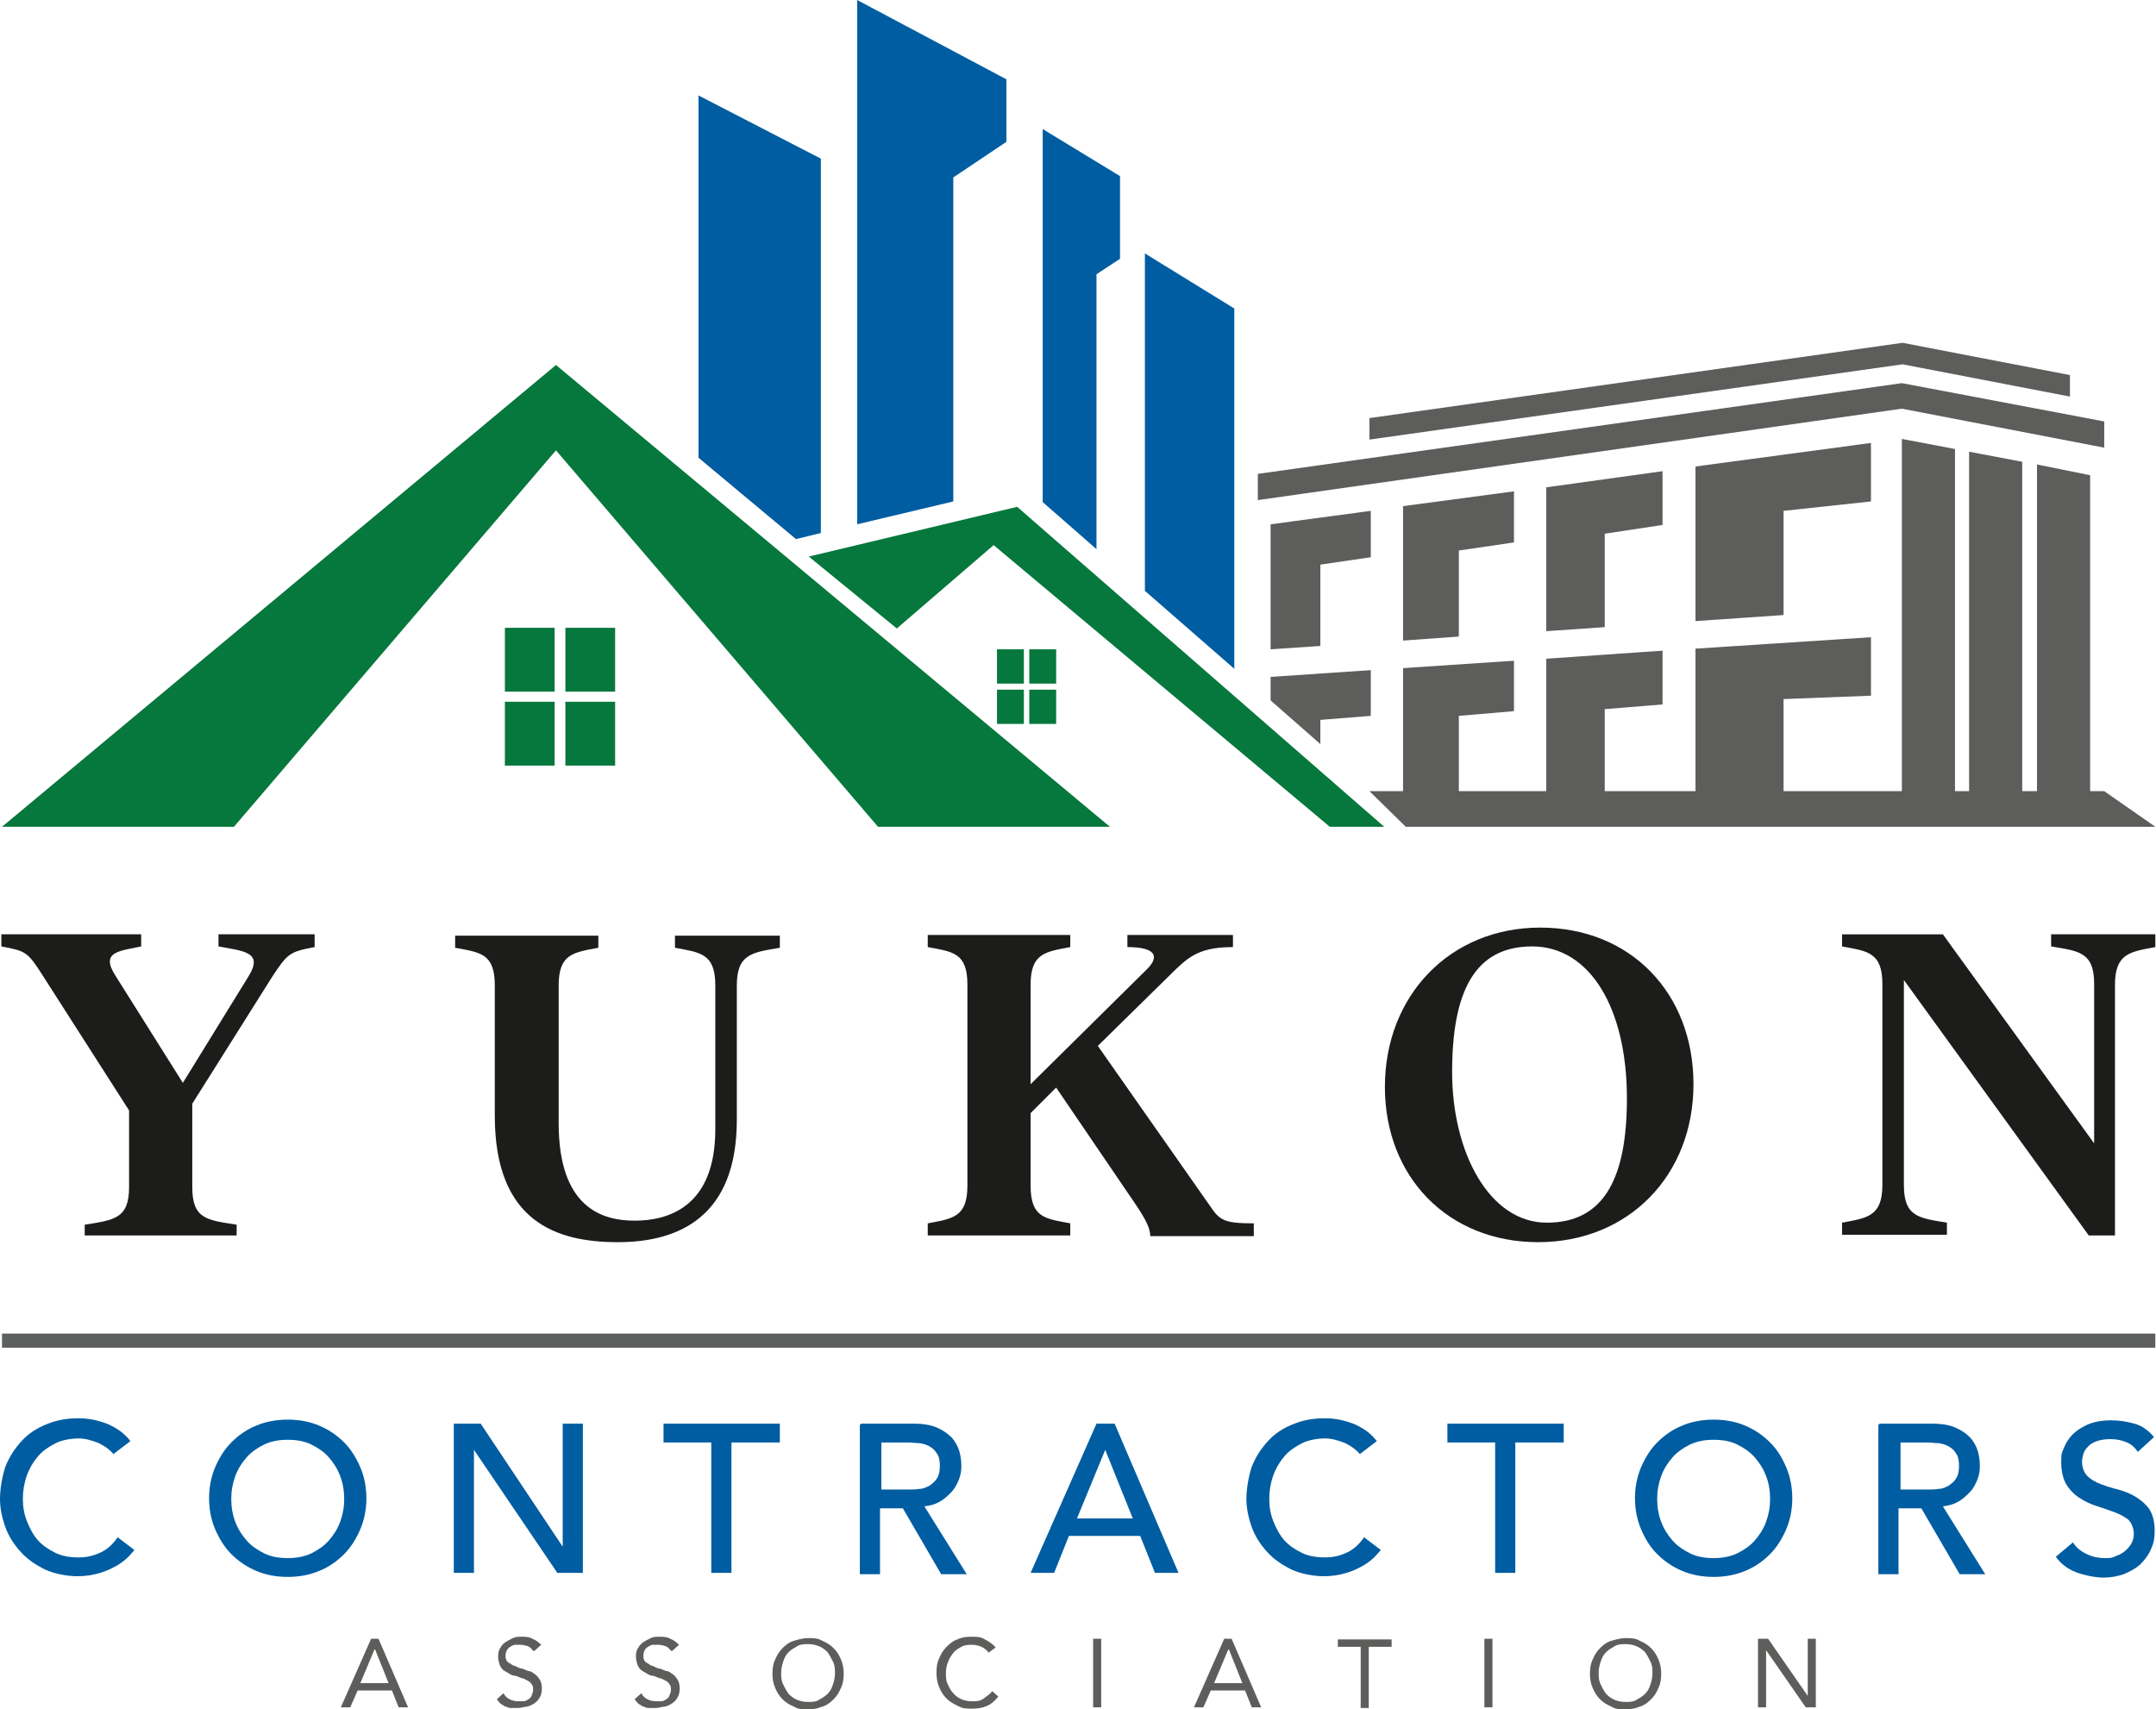 <?xml version="1.0" encoding="UTF-8"?>
<svg xmlns="http://www.w3.org/2000/svg" version="1.1" viewBox="0 0 320.7 254.3">
  <defs>
    <style>
      .cls-1 {
        fill: #5e5f5f;
      }

      .cls-2 {
        fill: #005da2;
      }

      .cls-3 {
        fill: #5d5d5c;
      }

      .cls-4 {
        fill: #07783d;
      }

      .cls-5 {
        fill: #1c1c1b;
      }
    </style>
  </defs>
  <!-- Generator: Adobe Illustrator 28.7.3, SVG Export Plug-In . SVG Version: 1.2.0 Build 164)  -->
  <g>
    <g id="Layer_1">
      <g id="Layer_1-2" data-name="Layer_1">
        <g>
          <g>
            <path class="cls-5" d="M46.8,139.1v1.8c-3.7.7-4,.9-6.3,4.4l-11.9,18.9v12.4c0,4.8,2.2,4.9,6.6,5.6v1.6H12.6v-1.6c4.4-.7,6.6-.9,6.6-5.6v-11.4l-12.8-20c-2.3-3.6-2.5-3.7-6.2-4.4v-1.8h20.8v1.8c-3.1.7-6.2.7-3.8,4.4l10,15.9,9.8-15.9c2.2-3.6-.8-3.7-4.5-4.4v-1.8h14.3,0Z"/>
            <path class="cls-5" d="M73.6,166v-19.4c0-4.8-2.2-4.9-5.9-5.6v-1.8h21.3v1.8c-3.7.7-5.9.9-5.9,5.6v20.5c0,12.7,6.6,14.5,11.3,14.5s12-1.8,12-13.6v-21.4c0-4.8-2.3-4.9-6-5.6v-1.8h15.6v1.8c-4.1.7-6.4.9-6.4,5.6v20c0,14.4-8.6,18.2-17.7,18.2s-18.3-3-18.3-18.8h0Z"/>
            <path class="cls-5" d="M186.5,182.1v1.8h-15.4c0-1.1-.6-2.4-2.3-4.9l-11.7-17.2-3.8,3.8v10.8c0,4.8,2.2,4.9,5.9,5.6v1.8h-21.2v-1.8c3.7-.7,5.9-.9,5.9-5.6v-29.9c0-4.8-2.2-4.9-5.9-5.6v-1.8h21.2v1.8c-3.7.7-5.9.9-5.9,5.6v14.8l17.3-17.1c2.1-2.1,1-3.3-2.9-3.3v-1.8h15.7v1.8c-4.7,0-6.4,1.3-8.5,3.3l-11.6,11.4,17.1,24.4c1.2,1.7,2.3,2,6.1,2h0Z"/>
            <path class="cls-5" d="M206,161.7c0-13.6,9.7-23.7,23.1-23.7s22.8,9.7,22.8,23.3-9.7,23.5-23.1,23.5-22.8-9.7-22.8-23.1h0ZM242,163.4c0-13.4-5.5-22.6-14.1-22.6s-11.9,6.8-11.9,18.7,5.5,22.4,14.1,22.4,11.9-6.8,11.9-18.5Z"/>
            <path class="cls-5" d="M320.6,139.1v1.8c-3.7.7-6,.9-6,5.6v37.3h-3.9l-27.5-38v30.5c0,4.8,2.3,4.9,6.4,5.6v1.8h-15.6v-1.8c3.7-.7,6-.9,6-5.6v-29.9c0-4.8-2.3-4.9-6-5.6v-1.8h15l22.5,31.1v-23.7c0-4.8-2.3-4.9-6.4-5.6v-1.8h15.6-.1Z"/>
          </g>
          <g>
            <path class="cls-2" d="M17.1,216.6c-.6-.8-1.4-1.4-2.4-1.9-1-.4-2-.7-3-.7s-2.4.2-3.4.7-1.9,1.1-2.6,1.9-1.3,1.8-1.7,2.9-.6,2.3-.6,3.5.2,2.3.6,3.3.9,2,1.6,2.8c.7.8,1.6,1.4,2.6,1.9s2.2.7,3.5.7,2.4-.3,3.4-.8,1.8-1.3,2.4-2.2l2.5,1.9c-.2.2-.5.6-.9,1s-1,.9-1.7,1.3-1.5.8-2.5,1.1c-1,.3-2.1.5-3.4.5s-3.3-.3-4.8-1c-1.4-.7-2.6-1.5-3.6-2.6s-1.8-2.3-2.3-3.7c-.5-1.4-.8-2.8-.8-4.2s.3-3.3.8-4.8c.6-1.5,1.4-2.7,2.4-3.8,1-1.1,2.2-1.9,3.7-2.5,1.4-.6,3-.9,4.7-.9s2.9.3,4.3.8c1.4.6,2.6,1.4,3.5,2.6l-2.5,1.9.2.3Z"/>
            <path class="cls-2" d="M42.8,234.6c-1.7,0-3.3-.3-4.7-.9s-2.6-1.4-3.7-2.5c-1-1-1.8-2.3-2.4-3.7-.6-1.4-.9-3-.9-4.6s.3-3.2.9-4.6c.6-1.4,1.4-2.7,2.4-3.7s2.2-1.9,3.7-2.5c1.4-.6,3-.9,4.7-.9s3.3.3,4.7.9,2.6,1.4,3.7,2.5c1,1,1.8,2.3,2.4,3.7.6,1.4.9,3,.9,4.6s-.3,3.2-.9,4.6c-.6,1.4-1.4,2.7-2.4,3.7s-2.2,1.9-3.7,2.5c-1.4.6-3,.9-4.7.9ZM42.8,231.8c1.3,0,2.4-.2,3.5-.7,1-.5,1.9-1.1,2.6-1.9.7-.8,1.3-1.7,1.7-2.8.4-1.1.6-2.2.6-3.4s-.2-2.4-.6-3.4c-.4-1.1-1-2-1.7-2.8s-1.6-1.4-2.6-1.9-2.2-.7-3.5-.7-2.4.2-3.5.7c-1,.5-1.9,1.1-2.6,1.9-.7.8-1.3,1.7-1.7,2.8-.4,1.1-.6,2.2-.6,3.4s.2,2.4.6,3.4c.4,1.1,1,2,1.7,2.8s1.6,1.4,2.6,1.9,2.2.7,3.5.7Z"/>
            <path class="cls-2" d="M67.5,211.8h4l12.2,18.3h0v-18.3h3v22.2h-3.8l-12.4-18.3h0v18.3h-3v-22.2Z"/>
            <path class="cls-2" d="M105.9,214.6h-7.2v-2.8h17.3v2.8h-7.2v19.4h-3v-19.4h0Z"/>
            <path class="cls-2" d="M128.1,211.8h7.8c1.4,0,2.6.2,3.5.6s1.6.9,2.2,1.5c.5.6.9,1.3,1.1,2s.3,1.5.3,2.2-.1,1.4-.4,2.1-.6,1.3-1.1,1.8-1,1-1.7,1.4-1.4.6-2.3.7l6.3,10.1h-3.8l-5.7-9.8h-3.4v9.8h-3v-22.2l.2-.2ZM131.1,221.6h4c.6,0,1.2,0,1.7-.1.6,0,1.1-.3,1.5-.5.4-.3.8-.6,1.1-1.1.3-.5.4-1.1.4-1.8s-.1-1.4-.4-1.8c-.3-.5-.6-.8-1.1-1.1-.5-.3-1-.4-1.5-.5-.6,0-1.2-.1-1.7-.1h-4v7.2-.2Z"/>
            <path class="cls-2" d="M163.1,211.8h2.7l9.5,22.2h-3.5l-2.2-5.5h-10.6l-2.2,5.5h-3.5l9.8-22.2h0ZM168.5,225.9l-4.1-10.2h0l-4.2,10.2h8.4,0Z"/>
            <path class="cls-2" d="M202.5,216.6c-.6-.8-1.4-1.4-2.4-1.9-1-.4-2-.7-3-.7s-2.4.2-3.4.7-1.9,1.1-2.6,1.9-1.3,1.8-1.7,2.9c-.4,1.1-.6,2.3-.6,3.5s.2,2.3.6,3.3.9,2,1.6,2.8,1.6,1.4,2.6,1.9,2.2.7,3.5.7,2.4-.3,3.4-.8,1.8-1.3,2.4-2.2l2.5,1.9c-.2.2-.5.6-.9,1s-1,.9-1.7,1.3-1.5.8-2.5,1.1c-1,.3-2.1.5-3.4.5s-3.3-.3-4.8-1c-1.4-.7-2.6-1.5-3.6-2.6s-1.8-2.3-2.3-3.7c-.5-1.4-.8-2.8-.8-4.2s.3-3.3.8-4.8c.6-1.5,1.4-2.7,2.4-3.8,1-1.1,2.2-1.9,3.7-2.5,1.4-.6,3-.9,4.7-.9s2.9.3,4.3.8c1.4.6,2.6,1.4,3.5,2.6l-2.5,1.9.2.3Z"/>
            <path class="cls-2" d="M222.5,214.6h-7.2v-2.8h17.3v2.8h-7.2v19.4h-3v-19.4h.1Z"/>
            <path class="cls-2" d="M254.9,234.6c-1.7,0-3.3-.3-4.7-.9-1.4-.6-2.6-1.4-3.7-2.5s-1.8-2.3-2.4-3.7c-.6-1.4-.9-3-.9-4.6s.3-3.2.9-4.6,1.4-2.7,2.4-3.7,2.2-1.9,3.7-2.5c1.4-.6,3-.9,4.7-.9s3.3.3,4.7.9c1.4.6,2.6,1.4,3.7,2.5s1.8,2.3,2.4,3.7c.6,1.4.9,3,.9,4.6s-.3,3.2-.9,4.6-1.4,2.7-2.4,3.7-2.2,1.9-3.7,2.5c-1.4.6-3,.9-4.7.9ZM254.9,231.8c1.3,0,2.4-.2,3.5-.7,1-.5,1.9-1.1,2.6-1.9s1.3-1.7,1.7-2.8c.4-1.1.6-2.2.6-3.4s-.2-2.4-.6-3.4c-.4-1.1-1-2-1.7-2.8s-1.6-1.4-2.6-1.9-2.2-.7-3.5-.7-2.4.2-3.5.7c-1,.5-1.9,1.1-2.6,1.9s-1.3,1.7-1.7,2.8c-.4,1.1-.6,2.2-.6,3.4s.2,2.4.6,3.4c.4,1.1,1,2,1.7,2.8s1.6,1.4,2.6,1.9,2.2.7,3.5.7Z"/>
            <path class="cls-2" d="M279.6,211.8h7.8c1.4,0,2.6.2,3.5.6s1.6.9,2.2,1.5c.5.6.9,1.3,1.1,2s.3,1.5.3,2.2-.1,1.4-.4,2.1-.6,1.3-1.1,1.8-1,1-1.7,1.4-1.4.6-2.3.7l6.3,10.1h-3.8l-5.7-9.8h-3.4v9.8h-3v-22.2l.2-.2ZM282.7,221.6h4c.6,0,1.2,0,1.7-.1.6,0,1.1-.3,1.5-.5.4-.3.8-.6,1.1-1.1.3-.5.4-1.1.4-1.8s-.1-1.4-.4-1.8c-.3-.5-.6-.8-1.1-1.1-.5-.3-1-.4-1.5-.5-.6,0-1.2-.1-1.7-.1h-4v7.2-.2Z"/>
            <path class="cls-2" d="M308.3,229.4c.5.8,1.2,1.4,2.1,1.8.8.4,1.7.6,2.6.6s1,0,1.5-.2,1-.4,1.4-.7c.4-.3.8-.7,1.1-1.2.3-.5.4-1,.4-1.6s-.3-1.5-.8-2c-.5-.4-1.2-.8-2-1.1-.8-.3-1.7-.6-2.6-.9-1-.3-1.8-.7-2.6-1.2-.8-.5-1.5-1.2-2-2s-.8-2-.8-3.4.1-1.3.4-2.1c.3-.7.7-1.4,1.3-2,.6-.6,1.4-1.1,2.3-1.5,1-.4,2.1-.6,3.4-.6s2.4.2,3.5.5,2.1,1,2.9,2l-2.4,2.2c-.4-.6-.9-1.1-1.6-1.4s-1.5-.5-2.4-.5-1.5.1-2.1.3c-.6.2-1,.5-1.3.8s-.6.7-.7,1.1-.2.8-.2,1.1c0,.9.3,1.7.8,2.2s1.2.9,2,1.2c.8.3,1.7.6,2.6.8,1,.3,1.8.6,2.6,1.1.8.5,1.5,1.1,2,1.8.5.8.8,1.8.8,3.2s-.2,2-.6,2.9-1,1.6-1.6,2.2c-.7.6-1.5,1-2.4,1.4-.9.3-1.9.5-3,.5s-2.8-.3-4.1-.8c-1.3-.5-2.3-1.3-3-2.3l2.5-2.1h0Z"/>
          </g>
          <g>
            <path class="cls-3" d="M55.2,243.8h1.1l4.4,10.2h-1.4l-1-2.5h-5.1l-1.1,2.5h-1.4l4.5-10.2ZM55.7,245.4h0l-2.1,5h4.2l-2-5h0Z"/>
            <path class="cls-3" d="M79.3,245.6c-.2-.3-.5-.6-.8-.7s-.7-.2-1.1-.2-.5,0-.8,0c-.3,0-.5.2-.7.3s-.4.3-.5.5-.2.5-.2.8,0,.4.1.6c0,.2.2.3.4.5.2,0,.4.3.7.4.3,0,.6.3,1,.4.4,0,.8.3,1.2.4.4,0,.7.3,1,.5s.5.5.7.8.3.8.3,1.3-.1,1-.3,1.3c-.2.4-.5.7-.8.9s-.7.4-1.1.5c-.4,0-.9.2-1.3.2h-.9c-.3,0-.6,0-.9-.2-.3,0-.5-.3-.8-.4-.2-.2-.4-.4-.6-.7l1-.9c.2.4.5.7.9.9s.8.3,1.3.3.5,0,.8,0c.3,0,.5-.2.7-.3s.4-.3.5-.6.2-.5.2-.8,0-.6-.2-.8c-.1-.2-.3-.4-.5-.5s-.5-.3-.8-.4c-.3,0-.7-.3-1.2-.4-.4,0-.7-.2-1-.4s-.6-.3-.8-.5-.4-.5-.5-.8-.2-.7-.2-1.1,0-.9.3-1.3c.2-.4.5-.7.8-.9s.7-.4,1.1-.6.8-.2,1.3-.2,1.1,0,1.6.3c.5.2.9.5,1.3.9l-1,.9h-.2Z"/>
            <path class="cls-3" d="M99.8,245.6c-.2-.3-.5-.6-.8-.7s-.7-.2-1.1-.2-.5,0-.8,0c-.3,0-.5.2-.7.3s-.4.3-.5.5-.2.5-.2.8,0,.4.1.6c0,.2.2.3.4.5.2,0,.4.3.7.4.3,0,.6.3,1,.4.4,0,.8.3,1.2.4.4,0,.7.3,1,.5s.5.5.7.8.3.8.3,1.3-.1,1-.3,1.3c-.2.4-.5.7-.8.9s-.7.4-1.1.5c-.4,0-.9.2-1.3.2h-.9c-.3,0-.6,0-.9-.2-.3,0-.5-.3-.8-.4-.2-.2-.4-.4-.6-.7l1-.9c.2.4.5.7.9.9s.8.3,1.3.3.5,0,.8,0c.3,0,.5-.2.7-.3s.4-.3.5-.6.2-.5.2-.8,0-.6-.2-.8c-.1-.2-.3-.4-.5-.5s-.5-.3-.8-.4c-.3,0-.7-.3-1.2-.4-.4,0-.7-.2-1-.4s-.6-.3-.8-.5-.4-.5-.5-.8-.2-.7-.2-1.1,0-.9.3-1.3c.2-.4.5-.7.8-.9s.7-.4,1.1-.6.8-.2,1.3-.2,1.1,0,1.6.3c.5.2.9.5,1.3.9l-1,.9h-.2Z"/>
            <path class="cls-3" d="M120.2,254.3c-.8,0-1.5,0-2.1-.4-.7-.3-1.2-.6-1.7-1.1s-.8-1-1.1-1.7c-.3-.7-.4-1.4-.4-2.1s.1-1.5.4-2.1c.3-.7.6-1.2,1.1-1.7s1-.9,1.7-1.1,1.4-.4,2.1-.4,1.5,0,2.1.4c.7.3,1.2.6,1.7,1.1s.8,1,1.1,1.7c.3.7.4,1.4.4,2.1s-.1,1.5-.4,2.1c-.3.7-.6,1.2-1.1,1.7s-1,.9-1.7,1.1c-.7.3-1.4.4-2.1.4ZM120.2,253.2c.6,0,1.1,0,1.6-.3s.9-.5,1.3-.9.6-.8.8-1.4.3-1.1.3-1.7,0-1.1-.3-1.7-.5-1-.8-1.4c-.4-.4-.8-.7-1.3-.9s-1-.3-1.6-.3-1.1,0-1.6.3-.9.5-1.3.9-.6.8-.8,1.4-.3,1.1-.3,1.7,0,1.1.3,1.7.5,1,.8,1.4c.4.4.8.7,1.3.9s1,.3,1.6.3Z"/>
            <path class="cls-3" d="M147.1,245.9c-.3-.4-.7-.7-1.1-.9-.5-.2-.9-.3-1.4-.3s-1.1,0-1.6.3-.9.5-1.2.9c-.3.4-.6.8-.8,1.4-.2.5-.3,1.1-.3,1.6s0,1.2.3,1.7c.2.5.5,1,.8,1.3.3.4.8.7,1.2.9.5.2,1,.3,1.6.3s1.2,0,1.7-.4.9-.6,1.3-1.1l.9.8c-.5.6-1,1.1-1.7,1.4-.7.3-1.4.4-2.2.4s-1.4,0-2.1-.4c-.6-.3-1.2-.6-1.7-1.1s-.8-1-1.1-1.7c-.3-.7-.4-1.4-.4-2.2s.1-1.5.4-2.1c.3-.7.6-1.2,1.1-1.7s1-.9,1.6-1.1c.6-.3,1.3-.4,2.1-.4s1.4,0,2,.4c.6.3,1.2.7,1.6,1.2l-1.1.8h.1Z"/>
            <path class="cls-3" d="M162.6,243.8h1.2v10.2h-1.2v-10.2Z"/>
            <path class="cls-3" d="M182.1,243.8h1.1l4.4,10.2h-1.4l-1-2.5h-5.1l-1.1,2.5h-1.4l4.5-10.2ZM182.7,245.4h0l-2.1,5h4.2l-2-5h-.1Z"/>
            <path class="cls-3" d="M207,245h-3.4v9.1h-1.2v-9.1h-3.4v-1.1h8v1.1Z"/>
            <path class="cls-3" d="M220.8,243.8h1.2v10.2h-1.2v-10.2Z"/>
            <path class="cls-3" d="M241.8,254.3c-.8,0-1.5,0-2.1-.4-.7-.3-1.2-.6-1.7-1.1s-.8-1-1.1-1.7c-.3-.7-.4-1.4-.4-2.1s.1-1.5.4-2.1c.3-.7.6-1.2,1.1-1.7s1-.9,1.7-1.1,1.4-.4,2.1-.4,1.5,0,2.1.4c.7.3,1.2.6,1.7,1.1s.8,1,1.1,1.7c.3.7.4,1.4.4,2.1s-.1,1.5-.4,2.1c-.3.7-.6,1.2-1.1,1.7s-1,.9-1.7,1.1c-.7.3-1.4.4-2.1.4ZM241.8,253.2c.6,0,1.1,0,1.6-.3s.9-.5,1.3-.9.6-.8.8-1.4.3-1.1.3-1.7,0-1.1-.3-1.7-.5-1-.8-1.4c-.4-.4-.8-.7-1.3-.9s-1-.3-1.6-.3-1.1,0-1.6.3-.9.5-1.3.9-.6.8-.8,1.4-.3,1.1-.3,1.7,0,1.1.3,1.7.5,1,.8,1.4c.4.4.8.7,1.3.9s1,.3,1.6.3Z"/>
            <path class="cls-3" d="M261.5,243.8h1.5l5.9,8.5h0v-8.5h1.2v10.2h-1.5l-5.9-8.5h0v8.5h-1.2v-10.2Z"/>
          </g>
          <rect class="cls-1" x=".3" y="198.4" width="320.3" height="2.1"/>
          <g>
            <polygon class="cls-4" points=".3 123 34.8 123 82.7 67 130.6 123 165.1 123 82.7 54.3 .3 123"/>
            <polygon class="cls-4" points="120.3 82.8 133.4 93.5 147.8 81.1 197.8 123 205.9 123 151.3 75.4 120.3 82.8"/>
            <polygon class="cls-2" points="163.1 40.8 166.6 38.5 166.6 26.2 155.1 19.2 155.1 74.7 163.1 81.7 163.1 40.8"/>
            <polygon class="cls-2" points="183.6 45.9 170.3 37.7 170.3 87.9 183.6 99.5 183.6 45.9"/>
            <polygon class="cls-2" points="122.1 79.3 122.1 23.6 103.9 14.2 103.9 68.1 118.4 80.2 122.1 79.3"/>
            <polygon class="cls-2" points="141.8 26.4 149.7 21.1 149.7 11.8 127.5 0 127.5 78 141.8 74.6 141.8 26.4"/>
            <rect class="cls-4" x="75.1" y="93.4" width="7.4" height="9.5"/>
            <rect class="cls-4" x="84.1" y="93.4" width="7.4" height="9.5"/>
            <rect class="cls-4" x="75.1" y="104.4" width="7.4" height="9.5"/>
            <rect class="cls-4" x="84.1" y="104.4" width="7.4" height="9.5"/>
            <rect class="cls-4" x="148.3" y="96.6" width="4" height="5.1"/>
            <rect class="cls-4" x="153.1" y="96.6" width="4" height="5.1"/>
            <rect class="cls-4" x="148.3" y="102.6" width="4" height="5.1"/>
            <rect class="cls-4" x="153.1" y="102.6" width="4" height="5.1"/>
            <polygon class="cls-3" points="313 117.7 310.9 117.7 310.9 70.7 303 69.1 303 117.7 300.8 117.7 300.8 68.7 292.9 67.2 292.9 117.7 290.8 117.7 290.8 66.8 282.9 65.3 282.9 117.7 265.3 117.7 265.3 104 278.3 103.5 278.3 94.8 252.2 96.5 252.2 117.7 238.7 117.7 238.7 105.5 247.3 104.8 247.3 96.8 230 98 230 117.7 217 117.7 217 106.5 225.2 105.8 225.2 98.3 208.7 99.4 208.7 117.7 203.7 117.7 209.1 123 320.6 123 313 117.7"/>
            <polygon class="cls-3" points="313 66.6 313 62.7 282.9 57 187.1 70.5 187.1 74.4 282.9 60.8 313 66.6"/>
            <polygon class="cls-3" points="307.9 59 307.9 55.8 283 51 203.7 62.2 203.7 65.4 283 54.2 307.9 59"/>
            <polygon class="cls-3" points="203.9 76 189 78 189 96.6 196.4 96.1 196.4 84 203.9 82.9 203.9 76"/>
            <polygon class="cls-3" points="217 94.7 217 81.9 225.2 80.7 225.2 73.1 208.7 75.3 208.7 95.3 217 94.7"/>
            <polygon class="cls-3" points="238.7 93.3 238.7 79.4 247.3 78.1 247.3 70.1 230 72.5 230 93.9 238.7 93.3"/>
            <polygon class="cls-3" points="265.3 91.5 265.3 76 278.3 74.6 278.3 65.9 252.2 69.4 252.2 92.4 265.3 91.5"/>
            <polygon class="cls-3" points="189 104.2 196.4 110.7 196.4 107.1 203.9 106.5 203.9 99.7 189 100.7 189 104.2"/>
          </g>
        </g>
      </g>
    </g>
  </g>
</svg>